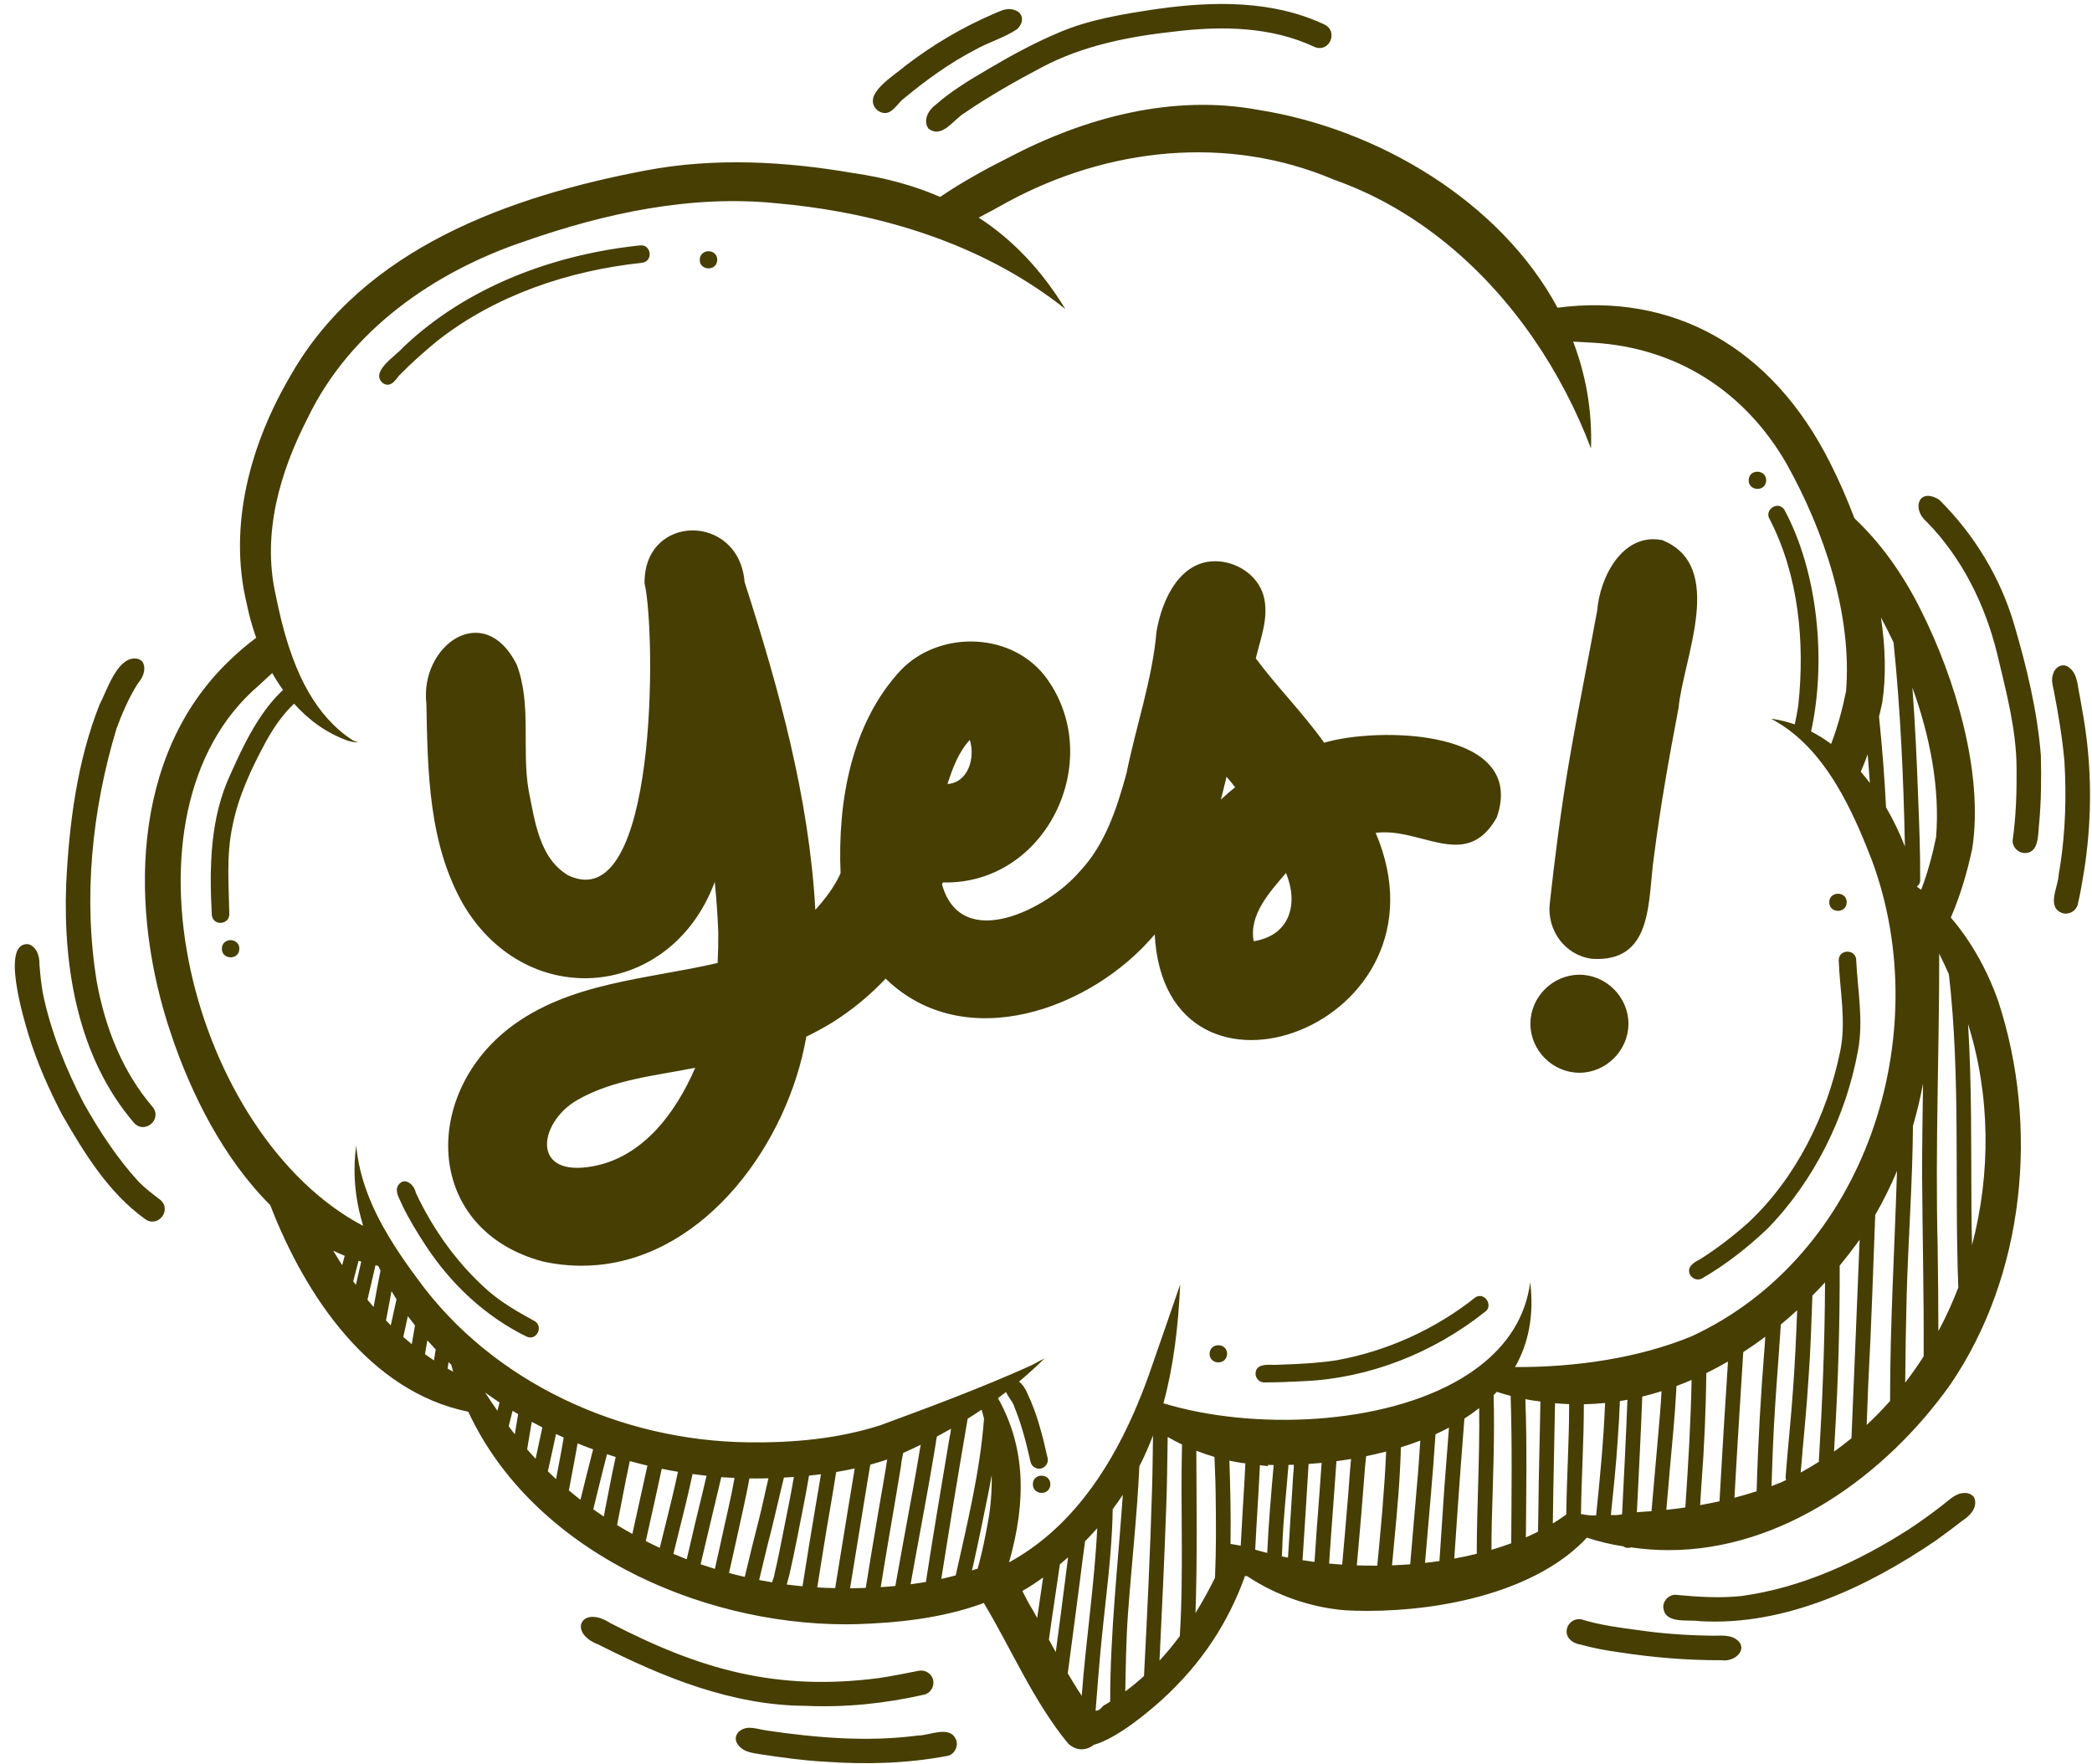 <?xml version="1.0" encoding="UTF-8" standalone="no"?><svg xmlns="http://www.w3.org/2000/svg" xmlns:xlink="http://www.w3.org/1999/xlink" clip-rule="evenodd" fill="#463e03" fill-rule="evenodd" height="719.9" preserveAspectRatio="xMidYMid meet" stroke-linejoin="round" stroke-miterlimit="2" version="1" viewBox="-5.6 -0.8 853.6 719.9" width="853.6" zoomAndPan="magnify"><g id="change1_1"><path d="M3359.7,3828C3350.93,3827.51 3342.19,3826.28 3333.52,3824.96C3330.49,3824.46 3327.17,3824.11 3325.02,3821.69C3321.81,3818.31 3324.54,3814.51 3328.65,3814.19C3331.2,3814.07 3333.63,3814.9 3336.12,3815.27C3356.48,3818.29 3377.35,3820.02 3397.84,3817.35C3402.97,3817.35 3411.59,3812.7 3413.72,3819.71C3414.27,3822.26 3412.58,3825.23 3409.88,3825.66C3393.32,3828.81 3376.49,3829.19 3359.7,3828ZM3407,3189.55C3416.15,3183.35 3425.87,3178.04 3435.1,3173.4C3466.22,3157.1 3501.9,3147.52 3536.98,3154.06C3585.58,3161.74 3635.5,3191.33 3658.92,3234.75C3705.24,3228.68 3746.26,3249.97 3770.45,3298.67C3773.85,3305.42 3777.12,3312.85 3780.06,3320.66C3790.51,3330.51 3799.66,3343.01 3807.19,3358.17C3821.07,3385.77 3832.88,3424.5 3828.14,3455.44C3826.12,3464.96 3823.31,3474.54 3819.39,3483.59C3828.13,3493.71 3834.7,3506.07 3838.81,3517.91C3855.48,3568.94 3849.7,3629.42 3819.17,3674.16C3792.9,3711.13 3750.62,3741.69 3704.31,3741.69C3699.3,3741.69 3694.23,3741.34 3689.12,3740.59L3688.91,3740.56C3687.9,3740.96 3686.68,3740.83 3685.82,3740.16C3680.76,3739.4 3675.77,3738.19 3670.9,3736.6C3650.64,3758.42 3612.41,3766.48 3581.37,3766.48C3578.26,3766.48 3575.23,3766.4 3572.29,3766.24C3558.12,3765.07 3544.14,3760.2 3532.26,3752.3C3531.97,3752.31 3531.69,3752.28 3531.42,3752.22C3524.68,3770.93 3513.93,3787.93 3496.98,3803.22C3491.89,3807.72 3479.44,3818.4 3469.7,3821.14C3468.3,3822.26 3466.56,3822.95 3464.73,3822.95C3462.89,3822.95 3460.96,3822.24 3459.21,3820.58C3445.03,3803.33 3436.26,3782.32 3424.8,3763.23L3424.05,3763.55C3407.63,3769.45 3390.01,3771.38 3372.66,3771.91C3371.29,3771.95 3369.91,3771.96 3368.55,3771.96C3307.97,3771.96 3240.51,3741.32 3214.47,3685.21C3174.23,3677.08 3147.99,3638 3133.66,3600.91C3114.56,3581.89 3101.29,3555.38 3093.2,3531.12C3076.19,3481.05 3076.37,3417.61 3116.95,3378.8C3120.39,3375.45 3124.06,3372.32 3127.93,3369.43C3126.31,3364.9 3125.05,3360.29 3124.11,3355.72C3116.31,3323.44 3125.68,3289.94 3142.26,3261.93C3171.85,3210.33 3231.77,3189.15 3287.25,3178.68C3315,3173.47 3343.69,3175.01 3371.39,3179.79C3384.37,3181.66 3396.21,3184.85 3407,3189.55ZM3481.54,3719.11C3479.6,3747.25 3476.38,3775.3 3476.38,3803.54C3475.42,3804.14 3474.45,3804.72 3473.47,3805.28C3473.1,3805.79 3472.68,3806.25 3472.16,3806.64C3472.14,3806.66 3472.12,3806.68 3472.1,3806.69C3472.09,3806.7 3472.09,3806.7 3472.08,3806.71C3472.06,3806.71 3472.05,3806.72 3472.04,3806.73C3472.02,3806.74 3472,3806.75 3471.98,3806.77C3472,3806.75 3472.01,3806.74 3472.03,3806.73C3471.72,3806.92 3471.4,3807.05 3471.06,3807.15C3471.05,3807.16 3471.04,3807.16 3471.03,3807.16C3471.02,3807.16 3471.01,3807.16 3471.01,3807.17L3471.01,3807.16C3470.82,3807.2 3470.62,3807.22 3470.43,3807.23C3471.15,3797.76 3471.91,3788.28 3472.83,3778.82C3474.58,3760.9 3477.18,3743.01 3477.41,3724.99C3478.86,3723.05 3480.24,3721.09 3481.54,3719.11ZM3352.03,3805.22C3322.2,3805.08 3293.96,3793.6 3267.75,3780.29C3254.9,3775.5 3260.55,3763.87 3272.29,3771.38C3309.32,3790.54 3340.21,3799.29 3382.11,3793.89C3387.51,3793.07 3392.87,3791.98 3398.23,3790.92C3400.89,3790.38 3403.59,3792.05 3404.17,3794.74C3404.73,3797.38 3403.01,3800.16 3400.34,3800.69C3384.49,3804.28 3368.29,3805.95 3352.03,3805.22ZM3467.3,3805.09L3467.35,3805.16C3467.33,3805.14 3467.32,3805.12 3467.3,3805.09ZM3471.1,3732.76C3470,3755.55 3466.48,3778.32 3464.78,3801.13C3464.72,3801.05 3464.66,3800.96 3464.61,3800.87C3464.61,3800.86 3464.6,3800.86 3464.6,3800.85C3464.61,3800.86 3464.61,3800.86 3464.61,3800.87C3464.62,3800.88 3464.62,3800.88 3464.62,3800.89C3464.39,3800.53 3464.19,3800.15 3463.94,3799.8C3463.83,3799.66 3463.73,3799.52 3463.62,3799.38L3463.62,3799.37C3463.47,3799.18 3463.33,3798.97 3463.19,3798.77L3463.18,3798.75C3463.14,3798.68 3463.1,3798.61 3463.05,3798.54C3462.94,3798.35 3462.83,3798.15 3462.72,3797.96L3462.68,3797.9C3462.53,3797.64 3462.39,3797.38 3462.24,3797.12C3462.14,3796.96 3462.04,3796.82 3461.94,3796.66L3461.93,3796.7C3460.96,3795.13 3460.01,3793.55 3459.08,3791.96C3460.71,3779.48 3462.4,3767.01 3464,3754.53C3464.7,3749.05 3465.34,3743.54 3466.15,3738.06C3467.87,3736.32 3469.52,3734.55 3471.1,3732.76ZM3493.86,3694.92C3493.73,3702.37 3493.71,3709.81 3493.46,3717.26C3492.72,3742.54 3491.5,3767.79 3490.19,3793.04C3487.76,3795.26 3485.21,3797.37 3482.55,3799.34C3482.78,3788.68 3482.88,3778.03 3483.67,3767.39C3485.1,3747.61 3487.37,3727.46 3488.3,3707.48C3490.39,3703.39 3492.23,3699.2 3493.86,3694.92ZM3499.85,3695.5C3501.76,3696.61 3503.71,3697.64 3505.7,3698.6C3505.03,3724.57 3506.42,3750.76 3504.79,3776.77C3502.21,3780.25 3499.45,3783.6 3496.51,3786.77C3497.54,3766.12 3498.49,3745.48 3499.23,3724.83C3499.64,3715.06 3499.67,3705.28 3499.85,3695.5ZM3725.74,3786.61C3711.7,3786.66 3697.69,3785.48 3683.81,3783.33C3678.56,3782.62 3673.38,3781.63 3668.27,3780.22C3664.96,3779.77 3661.8,3777.18 3662.81,3773.55C3663.52,3770.95 3666.32,3769.28 3668.94,3770.02C3676.31,3772.28 3683.94,3773.29 3691.56,3774.29C3701.11,3775.7 3710.75,3776.41 3720.4,3776.56C3723.67,3776.77 3727.1,3776.14 3730.25,3777.22C3737.93,3780.63 3732.17,3787.6 3725.74,3786.61ZM3459.2,3744.63C3458.79,3747.76 3458.4,3750.88 3458.01,3754.01C3456.8,3763.78 3455.48,3773.55 3454.18,3783.31C3453.24,3781.6 3452.31,3779.89 3451.38,3778.18C3452.29,3771.79 3453.2,3765.39 3454.17,3759.01C3454.74,3755.16 3455.33,3751.32 3455.87,3747.48C3457.12,3746.43 3458.25,3745.46 3459.2,3744.63ZM3717.19,3770.69C3712.08,3769.87 3702.16,3772.11 3702.07,3764.55C3702.27,3761.9 3704.72,3759.64 3707.43,3759.94C3716.29,3760.8 3725.24,3761.35 3734.11,3760.4C3758.6,3757.01 3781.51,3746.47 3802.16,3733.27C3806.93,3730.13 3811.58,3726.79 3816.07,3723.28C3818.76,3721.27 3821.25,3718.46 3824.83,3718.38C3826.66,3718.23 3828.87,3719.18 3829.23,3721.14C3829.97,3724.86 3827.08,3727.7 3824.24,3729.58C3820.61,3732.4 3816.97,3735.16 3813.22,3737.82C3785.18,3756.87 3751.81,3772.64 3717.19,3770.69ZM3449.03,3752.84C3448.22,3758.35 3447.41,3763.87 3446.6,3769.39C3446.01,3768.3 3445.41,3767.22 3444.81,3766.14C3443.23,3763.71 3441.94,3760.99 3440.54,3758.35C3443.43,3756.75 3446.32,3754.81 3449.03,3752.84ZM3511.54,3701.14C3513.97,3702.09 3516.44,3702.93 3518.94,3703.66C3519.06,3708.44 3519.39,3713.24 3519.41,3718.03C3519.59,3729.66 3519.67,3741.33 3519.16,3752.95C3516.74,3757.87 3514.09,3762.69 3511.2,3767.34C3511.97,3745.29 3511.6,3723.2 3511.54,3701.14ZM3385.4,3704.71C3384.29,3712 3382.87,3719.5 3381.69,3726.68C3379.99,3736.81 3378.26,3746.95 3376.65,3757.1C3374.52,3757.18 3372.38,3757.22 3370.25,3757.23C3371.08,3752.21 3371.89,3747.19 3372.71,3742.16C3374.28,3732.47 3375.85,3722.76 3377.45,3713.06C3377.81,3710.98 3378.14,3708.89 3378.51,3706.81C3380.83,3706.18 3383.12,3705.48 3385.4,3704.71ZM3372.15,3708.37C3371.07,3714.82 3370.01,3721.27 3368.96,3727.72C3367.37,3737.55 3365.78,3747.37 3364.17,3757.19C3361.74,3757.15 3359.3,3757.05 3356.86,3756.9C3357.68,3751.72 3358.51,3746.53 3359.35,3741.34C3361,3730.82 3362.96,3720.35 3364.59,3709.82C3367.12,3709.4 3369.64,3708.92 3372.15,3708.37ZM3399.12,3698.68C3399.07,3698.92 3399.01,3699.15 3398.95,3699.36C3397.91,3705.59 3396.84,3711.82 3395.7,3718.04C3393.38,3730.81 3390.98,3743.56 3388.72,3756.33C3386.74,3756.52 3384.75,3756.68 3382.76,3756.81C3383.82,3750.12 3384.95,3743.44 3386.07,3736.76C3387.73,3726.93 3389.46,3717.12 3391.05,3707.27C3391.06,3706 3391.57,3704.03 3391.93,3702.04C3394.34,3700.97 3396.74,3699.85 3399.12,3698.68ZM3358.38,3710.73C3357.67,3715.2 3356.87,3719.66 3356.12,3724.12C3354.28,3734.88 3352.55,3745.66 3350.86,3756.44C3348.71,3756.24 3346.56,3756 3344.41,3755.72C3344.81,3754.35 3345.18,3752.99 3345.52,3751.61C3347.71,3742.1 3349.48,3732.49 3351.39,3722.92C3352.13,3719.05 3352.86,3715.18 3353.5,3711.29C3355.13,3711.12 3356.76,3710.94 3358.38,3710.73ZM3411.44,3692.15C3411.3,3693.45 3411.15,3694.65 3410.88,3695.49C3409.24,3705.29 3407.63,3715.1 3405.97,3724.9C3404.3,3734.81 3402.75,3744.74 3401.2,3754.67C3399.12,3755.03 3397.04,3755.34 3394.95,3755.62C3396.36,3747.78 3397.76,3739.94 3399.23,3732.11C3401.34,3720.76 3403.38,3709.4 3405.24,3698.01C3405.28,3697.21 3405.5,3696.28 3405.71,3695.32C3407.63,3694.29 3409.55,3693.24 3411.44,3692.15ZM3347.33,3711.83C3346.03,3719.29 3344.55,3726.72 3343.03,3734.15C3341.87,3739.85 3340.84,3745.59 3339.45,3751.24C3339.4,3752.19 3338.91,3753.47 3338.4,3754.82C3336.65,3754.53 3334.9,3754.22 3333.16,3753.88C3334.26,3749.33 3335.31,3744.77 3336.44,3740.22C3338.91,3730.86 3340.95,3721.48 3343.26,3712.09C3344.62,3712.01 3345.97,3711.93 3347.33,3711.83ZM3423.93,3684.38C3424.28,3685.58 3424.61,3686.78 3424.91,3687.99C3423.36,3709.21 3418.17,3730.28 3413.57,3751.07C3413.52,3751.35 3413.44,3751.67 3413.34,3752.01C3411.39,3752.53 3409.43,3753 3407.47,3753.43C3408.87,3744.53 3410.3,3735.63 3411.75,3726.73C3413.9,3713.95 3415.95,3701.14 3418.18,3688.37C3418.22,3688.26 3418.26,3688.15 3418.29,3688.04C3420.19,3686.85 3422.07,3685.63 3423.93,3684.38ZM3336.96,3712.37C3335.62,3717.91 3334.51,3723.52 3333.1,3729.04C3331.12,3736.63 3329.16,3744.8 3327.28,3752.62C3325.13,3752.12 3322.99,3751.59 3320.86,3751.01C3322.78,3742.55 3324.63,3734.06 3326.5,3725.58C3327.44,3721.21 3328.4,3716.84 3329.18,3712.43C3330.06,3712.45 3330.93,3712.45 3331.81,3712.45C3333.17,3712.45 3334.55,3712.44 3335.91,3712.41C3336.26,3712.39 3336.61,3712.38 3336.96,3712.37ZM3428.04,3711.11C3428.17,3717.78 3427.62,3724.48 3426.35,3731.13C3425.44,3736.02 3424.3,3741.99 3422.7,3747.82C3422.51,3748.4 3422.34,3749 3422.17,3749.61L3422.02,3749.26C3421.35,3749.51 3420.67,3749.76 3419.99,3750.01C3420.2,3749.14 3420.4,3748.26 3420.59,3747.37C3422.6,3738.6 3424.34,3729.76 3426.16,3720.94C3426.84,3717.67 3427.47,3714.4 3428.04,3711.11ZM3317.69,3711.91C3319.5,3712.05 3321.3,3712.16 3323.1,3712.24C3321.52,3721.33 3319.23,3730.31 3317.33,3739.34C3316.59,3742.67 3315.85,3746.01 3315.09,3749.35C3313.14,3748.75 3311.2,3748.12 3309.27,3747.46C3312.01,3735.68 3314.86,3724 3317.64,3712.2C3317.66,3712.1 3317.67,3712.01 3317.69,3711.91ZM3588.99,3701.46C3588.32,3716.96 3586.86,3732.52 3585.37,3748.03C3582.58,3748.05 3579.79,3748.01 3577.02,3747.91C3577.24,3745.4 3577.47,3742.89 3577.69,3740.37C3578.58,3730.49 3579.41,3720.63 3580.14,3710.74C3580.34,3708.28 3580.53,3705.81 3580.83,3703.36C3583.57,3702.8 3586.3,3702.16 3588.99,3701.46ZM3602.92,3697C3602.51,3703.16 3602.13,3709.23 3601.52,3715.69C3600.61,3726.28 3599.74,3736.88 3598.8,3747.47C3596.33,3747.66 3593.86,3747.8 3591.39,3747.89C3591.72,3744.34 3592.05,3740.79 3592.38,3737.23C3593.59,3724.76 3594.69,3712.27 3595,3699.74C3597.69,3698.91 3600.34,3698 3602.92,3697ZM3574.68,3704.5C3574.1,3709.91 3573.85,3715.34 3573.36,3720.75C3572.62,3729.7 3571.88,3738.66 3571.05,3747.6C3569.26,3747.48 3567.49,3747.34 3565.72,3747.17C3565.77,3746.41 3565.82,3745.64 3565.87,3744.86C3566.63,3733.24 3567.59,3721.64 3568.39,3709.94C3568.5,3708.62 3568.59,3707 3568.71,3705.39C3570.7,3705.13 3572.69,3704.84 3574.68,3704.5ZM3614.63,3691.7L3614.56,3692.62C3613.81,3702.87 3612.94,3712.8 3612.27,3723.09C3612.28,3723.03 3612.28,3722.97 3612.29,3722.91C3611.74,3730.7 3611.3,3738.35 3610.74,3746.14C3608.79,3746.43 3606.83,3746.68 3604.85,3746.89L3605.09,3744.12C3606.51,3727.5 3608.04,3711.06 3609.13,3694.41C3611.01,3693.55 3612.84,3692.65 3614.63,3691.7ZM3649.02,3247.22L3649.42,3247.81L3649.42,3247.81C3658.92,3261.66 3666.7,3276.7 3672.57,3292.19C3673.11,3276.68 3670.45,3262.08 3665.29,3248.59C3668.12,3248.75 3670.96,3248.91 3673.78,3249.05C3707.67,3251.16 3735.27,3268.89 3752.24,3298.18C3767.53,3325.47 3779.2,3359.71 3776.64,3391.27C3775.15,3398.57 3773.22,3405.81 3770.55,3412.74C3767.95,3410.82 3765.22,3409.11 3762.38,3407.65C3768.61,3379.19 3765.31,3342.77 3751.44,3317.13C3748.78,3313.29 3742.99,3317.34 3745.56,3321.19C3757.36,3344.16 3759.89,3371.47 3757.17,3396.88C3756.78,3399.58 3756.29,3402.19 3755.72,3404.77C3752.62,3403.69 3749.39,3402.89 3746.05,3402.45C3749.21,3404.11 3752.15,3406.07 3754.89,3408.26L3754.89,3408.26C3756.99,3409.94 3758.96,3411.75 3760.82,3413.68L3760.83,3413.67C3763.02,3415.93 3765.07,3418.35 3766.99,3420.89L3766.99,3420.89C3769.79,3424.59 3772.32,3428.55 3774.63,3432.64L3774.64,3432.66L3774.85,3433.02L3775.05,3433.38L3775.05,3433.39C3779.92,3442.14 3783.82,3451.5 3787.26,3460.39C3813.59,3531.72 3784.52,3621.74 3713.5,3654.5C3692.1,3663.29 3666.39,3667.12 3641.59,3666.99C3646.97,3657.51 3649.44,3646.08 3647.77,3632.41C3645.9,3646.73 3638.25,3658.07 3627.03,3666.68L3626.99,3666.71L3626.84,3666.83C3624.85,3668.34 3622.76,3669.77 3620.57,3671.11L3620.53,3671.14L3620.12,3671.39C3587.76,3690.97 3534.43,3692.82 3498.12,3681.78C3502.24,3666.66 3504.17,3650.51 3504.95,3633.3C3500.75,3645.64 3496.3,3658.26 3491.99,3670.7C3491.04,3673.33 3490.05,3675.97 3489,3678.59L3488.99,3678.59C3488.08,3680.9 3487.11,3683.21 3486.1,3685.51L3486.11,3685.51C3475.23,3710.32 3459.33,3733.47 3435.12,3746.68C3442.39,3721.12 3441.67,3699.44 3430.6,3679.67C3431.72,3678.85 3432.82,3678.02 3433.91,3677.18C3434.71,3679.26 3436.82,3681.25 3437.36,3683.43C3440.29,3690.58 3442.18,3698.09 3443.87,3705.6C3444.22,3707.29 3445.74,3708.47 3447.39,3708.47C3447.62,3708.47 3447.85,3708.45 3448.08,3708.4C3449.97,3708.01 3451.28,3706.1 3450.88,3704.19C3448.86,3695.22 3446.62,3686.12 3442.62,3677.8C3441.98,3676.16 3440.72,3674.07 3439.18,3672.94C3442.78,3669.93 3446.24,3666.8 3449.56,3663.52C3447.68,3664.36 3445.61,3665.67 3443.58,3666.59C3423.78,3675.48 3403.12,3683.2 3382.69,3690.71C3365.36,3696.29 3346.9,3697.95 3328.76,3697.7C3276.98,3697.14 3224.51,3673.51 3193.74,3630.99C3192.6,3629.46 3191.46,3627.91 3190.34,3626.34L3190.34,3626.34C3187.54,3622.41 3184.81,3618.34 3182.29,3614.16L3182.28,3614.16C3175.29,3602.57 3169.91,3590.03 3168.77,3576.58C3167.47,3585.29 3167.98,3594.57 3169.95,3603.27C3170.44,3605.34 3170.99,3607.38 3171.58,3609.39C3101.68,3572.61 3067.79,3441 3129.05,3388.84C3130.83,3387.15 3132.65,3385.49 3134.49,3383.85C3135.84,3386.22 3137.31,3388.52 3138.89,3390.71C3129.16,3399.76 3122.8,3413.08 3117.5,3424.97C3109.05,3442.98 3108.8,3463 3109.82,3482.48C3110.01,3484.7 3111.65,3485.75 3113.32,3485.75C3115.18,3485.75 3117.07,3484.45 3116.96,3482C3116.75,3470.2 3115.72,3458.27 3118.2,3446.53C3120.59,3434.11 3126.06,3422.55 3132.07,3411.5C3135.07,3406.07 3138.8,3400.66 3143.39,3396.32C3149.39,3403.03 3156.73,3408.38 3165.47,3411.47C3166.33,3411.68 3167.49,3412.02 3168.47,3412.02C3168.86,3412.02 3169.23,3411.97 3169.53,3411.82C3168.76,3411.92 3167.97,3411.53 3167.22,3411.19C3159.6,3406.21 3153.82,3399.41 3149.35,3391.68L3149.36,3391.67C3148.15,3389.61 3147.04,3387.48 3146.03,3385.29L3146.03,3385.29C3144.77,3382.58 3143.63,3379.8 3142.6,3376.97L3142.61,3376.96C3140.88,3372.24 3139.47,3367.41 3138.27,3362.59L3138.26,3362.59C3137.33,3358.87 3136.53,3355.16 3135.8,3351.54C3130.33,3326.78 3137.61,3301.8 3148.94,3279.77C3166.14,3244.01 3200.5,3220.1 3237.39,3207.69C3270.19,3196.19 3305.55,3188.54 3340.61,3192.17C3357.74,3193.71 3374.9,3196.76 3391.46,3201.62L3391.46,3201.63C3396.52,3203.11 3401.53,3204.77 3406.46,3206.6L3406.47,3206.6C3425.01,3213.49 3442.53,3222.9 3458.09,3235.29C3448.26,3219.2 3436.54,3206.96 3422.73,3197.99C3426.76,3195.89 3430.7,3193.8 3434.47,3191.64C3475.44,3169.44 3524.34,3164.04 3567.77,3182.54C3601.23,3194.34 3628.93,3218.15 3649.02,3247.22ZM3562.67,3706.09C3562.33,3710.82 3562.01,3715.18 3561.65,3720.22C3560.95,3728.84 3560.34,3737.65 3559.76,3746.5C3558.12,3746.29 3556.49,3746.06 3554.87,3745.8C3554.99,3744.07 3555.1,3742.33 3555.21,3740.59C3555.97,3729.36 3556.63,3718.03 3557.34,3706.53C3559.11,3706.41 3560.88,3706.26 3562.67,3706.09ZM3305.99,3710.65C3307.89,3710.91 3309.79,3711.15 3311.69,3711.35C3309.68,3720.12 3307.52,3728.37 3305.48,3737.39C3304.85,3740.06 3304.23,3742.73 3303.61,3745.41C3301.79,3744.71 3299.97,3743.98 3298.17,3743.22C3298.7,3741.13 3299.16,3739.14 3299.72,3736.95C3301.9,3728.19 3304.1,3719.51 3305.99,3710.65ZM3626.95,3683.72C3627.23,3703.55 3625.99,3723.37 3625.95,3743.19C3622.95,3743.93 3619.88,3744.58 3616.78,3745.15C3617.97,3727.74 3619.14,3710.46 3620.55,3692.88C3620.66,3691.42 3620.77,3689.97 3620.89,3688.52C3620.9,3688.35 3620.91,3688.18 3620.93,3688.01C3623.03,3686.67 3625.04,3685.24 3626.95,3683.72ZM3551.31,3706.85C3551.3,3707.99 3551.3,3709.12 3551.11,3710.16C3550.58,3719 3550.01,3727.84 3549.46,3736.68C3549.29,3739.32 3549.11,3742.01 3548.93,3744.75C3548.09,3744.59 3547.26,3744.42 3546.43,3744.24C3546.49,3743.03 3546.56,3741.83 3546.62,3740.62C3546.91,3729.4 3548.31,3718.18 3549.13,3706.92C3549.85,3706.9 3550.58,3706.88 3551.31,3706.85ZM3540.75,3706.93C3541.53,3706.95 3542.31,3706.96 3543.1,3706.97C3542.03,3718.92 3541.02,3730.87 3540.46,3742.84C3538.8,3742.42 3537.16,3741.97 3535.56,3741.49C3536.14,3730 3536.95,3718.52 3537.48,3707.03C3538.15,3707.11 3538.82,3707.2 3539.49,3707.28C3539.51,3707.28 3539.54,3707.28 3539.55,3707.29L3539.68,3707.3C3539.71,3707.31 3539.74,3707.31 3539.78,3707.32C3539.79,3707.32 3539.81,3707.32 3539.82,3707.32L3540.38,3707.39C3540.49,3707.39 3540.6,3707.4 3540.71,3707.4L3540.75,3706.93ZM3634.14,3677.1C3636.01,3677.71 3637.89,3678.26 3639.79,3678.75C3640.44,3698.79 3640.15,3718.85 3640.02,3738.9C3637.4,3739.87 3634.71,3740.76 3631.96,3741.57C3631.97,3737.76 3632.01,3733.96 3632.1,3730.16C3632.57,3712.94 3633.32,3695.69 3632.84,3678.46C3633.28,3678.01 3633.72,3677.56 3634.14,3677.1ZM3293.41,3708.49C3295.62,3708.95 3297.82,3709.36 3300.03,3709.73C3298.41,3717.32 3296.57,3724.85 3294.68,3732.39C3294,3735.14 3293.31,3737.88 3292.6,3740.76C3290.69,3739.88 3288.78,3738.95 3286.9,3738C3288.11,3732.48 3289.35,3726.97 3290.59,3721.46C3291.56,3717.14 3292.46,3712.81 3293.41,3708.49ZM3525.03,3705.19C3527.19,3705.65 3529.36,3706.03 3531.54,3706.31C3531.47,3708 3531.38,3709.68 3531.3,3711.37C3530.74,3720.88 3530.14,3730.38 3529.65,3739.89C3528.84,3739.74 3528.03,3739.59 3527.22,3739.45C3526.64,3739.34 3526.07,3739.25 3525.48,3739.14L3525.49,3738.43C3525.68,3727.35 3525.39,3716.25 3525.03,3705.19ZM3645.8,3680.1C3647.83,3680.49 3649.87,3680.8 3651.92,3681.03C3651.87,3683.93 3651.83,3686.83 3651.77,3689.72C3651.41,3704.54 3651.13,3719.34 3650.97,3734.15C3649.36,3734.97 3647.7,3735.75 3646.01,3736.49C3646.14,3717.69 3646.51,3698.9 3645.8,3680.1ZM3280.38,3705.36C3282.76,3706.02 3285.16,3706.64 3287.57,3707.2C3285.5,3716.49 3283.48,3725.79 3281.42,3735.09C3279.31,3733.92 3277.24,3732.71 3275.19,3731.46C3276,3727.32 3276.8,3723.17 3277.61,3719.03C3278.49,3714.47 3279.37,3709.9 3280.38,3705.36ZM3657.9,3681.75C3659.82,3681.93 3661.74,3682.05 3663.66,3682.12C3663.68,3697.14 3662.65,3712.13 3662.49,3727.14C3660.74,3728.43 3658.91,3729.65 3657,3730.8C3657.2,3714.45 3657.61,3698.1 3657.9,3681.75ZM3271.07,3702.55C3272.25,3702.93 3273.43,3703.31 3274.61,3703.68C3273.54,3708.47 3272.61,3713.3 3271.67,3718.11C3271.03,3721.4 3270.39,3724.7 3269.75,3727.98C3268.31,3727.02 3266.88,3726.04 3265.47,3725.03C3266.56,3720.56 3267.65,3716.1 3268.78,3711.6C3269.51,3708.83 3270.27,3705.64 3271.07,3702.55ZM3678.33,3681.65C3677.7,3696.95 3676.26,3712.25 3674.66,3727.5C3674.41,3727.52 3674.15,3727.54 3673.89,3727.55C3673.75,3727.56 3673.61,3727.56 3673.47,3727.56C3672.93,3727.56 3672.41,3727.52 3671.88,3727.47L3671.87,3727.47L3671.77,3727.45C3671.48,3727.42 3671.2,3727.39 3670.91,3727.35C3670.1,3727.24 3669.29,3727.12 3668.49,3726.98C3668.66,3712.04 3669.68,3697.12 3669.66,3682.17C3672.57,3682.12 3675.46,3681.94 3678.33,3681.65ZM3687.44,3680.34C3686.85,3695.92 3686.03,3711.49 3685.26,3727.07C3684.39,3727.23 3683.52,3727.38 3682.64,3727.41C3681.99,3727.42 3681.34,3727.39 3680.69,3727.35C3681.76,3717 3682.85,3706.65 3683.51,3696.27C3683.87,3691.13 3684.18,3686.01 3684.36,3680.87C3685.39,3680.7 3686.42,3680.53 3687.44,3680.34ZM3701.35,3676.85C3701.03,3683.16 3700.45,3689.46 3699.9,3695.76C3699,3705.78 3698.12,3715.79 3697.26,3725.81C3695.58,3725.94 3693.89,3726.05 3692.21,3726.14C3691.91,3726.18 3691.6,3726.21 3691.3,3726.24C3692.08,3710.51 3692.9,3694.78 3693.49,3679.04C3696.13,3678.4 3698.75,3677.67 3701.35,3676.85ZM3713.62,3672.25C3713.3,3689.64 3712.24,3706.82 3711.06,3724.29C3708.5,3724.66 3705.91,3724.98 3703.32,3725.25C3703.84,3719.2 3704.36,3713.14 3704.89,3707.08C3705.83,3696.98 3706.8,3686.9 3707.35,3676.76C3707.38,3676.09 3707.42,3675.42 3707.45,3674.74C3709.52,3673.97 3711.58,3673.13 3713.62,3672.25ZM3728.45,3664.74C3728.42,3665.33 3728.39,3665.92 3728.36,3666.51C3727.16,3684.76 3726.03,3703.35 3725.01,3721.76C3722.4,3722.34 3719.76,3722.86 3717.1,3723.33C3717.29,3720.35 3717.49,3717.37 3717.68,3714.32C3718.82,3699.48 3719.44,3684.43 3719.64,3669.46C3722.63,3667.99 3725.56,3666.42 3728.45,3664.74ZM3259.07,3698.14C3261.17,3698.99 3263.28,3699.8 3265.41,3700.58C3263.62,3707.51 3261.92,3714.26 3260.24,3721.14C3258.65,3719.9 3257.07,3718.62 3255.52,3717.32C3256.07,3714.45 3256.61,3711.57 3257.14,3708.69C3257.77,3705.17 3258.49,3701.67 3259.07,3698.14ZM3743.69,3654.62C3743.6,3656.01 3743.51,3657.42 3743.41,3658.88L3743.42,3658.63C3741.84,3678.24 3740.72,3697.92 3740.16,3717.68C3737.2,3718.64 3734.18,3719.51 3731.11,3720.31C3731.24,3718.12 3731.36,3715.94 3731.48,3713.76C3732.46,3695.96 3733.62,3678.65 3734.7,3660.9C3737.76,3658.91 3740.76,3656.82 3743.69,3654.62ZM3444.84,3714.59C3445.18,3709.93 3452.23,3710.38 3451.97,3715.05C3451.8,3717.27 3450.13,3718.34 3448.43,3718.34C3446.57,3718.34 3444.7,3717.04 3444.84,3714.59ZM3756.7,3643.82C3756.29,3654.69 3755.8,3665.48 3754.99,3676.43C3754.2,3687.98 3752.89,3699.8 3751.99,3711.65C3751.95,3712.15 3752.02,3712.64 3752.18,3713.09C3751.53,3713.4 3750.89,3713.7 3750.24,3714C3748.93,3714.54 3747.59,3715.06 3746.25,3715.57C3746.41,3710.59 3746.56,3705.61 3746.77,3700.62C3747.26,3687.79 3748.22,3675.18 3749.16,3662.33C3749.46,3658.18 3749.75,3653.96 3750.02,3649.64C3752.3,3647.76 3754.52,3645.82 3756.7,3643.82ZM3250.28,3694.32C3251.31,3694.8 3252.34,3695.27 3253.38,3695.73C3252.72,3700.05 3251.86,3704.36 3251.05,3708.65C3250.79,3710.01 3250.54,3711.36 3250.28,3712.71C3249.15,3711.67 3248.03,3710.62 3246.94,3709.54C3247.44,3707.28 3247.94,3705.02 3248.44,3702.76C3249.08,3699.95 3249.69,3697.14 3250.28,3694.32ZM3768.07,3632.45C3767.98,3656.88 3766.99,3681.28 3765.53,3705.68C3763.12,3707.21 3760.65,3708.66 3758.13,3710.04C3759.19,3697.06 3760.56,3684.34 3761.35,3671.27C3762.16,3660.48 3762.51,3649 3762.91,3637.85C3764.67,3636.08 3766.39,3634.28 3768.07,3632.45ZM3539.82,3707.32L3539.75,3707.32C3539.76,3707.32 3539.77,3707.32 3539.78,3707.32L3539.82,3707.32L3539.82,3707.32L3539.82,3707.32L3539.82,3707.32ZM3240.37,3689.34C3241.8,3690.12 3243.25,3690.88 3244.7,3691.61C3243.81,3695.89 3242.88,3700.16 3241.94,3704.42C3240.76,3703.16 3239.62,3701.88 3238.49,3700.59C3238.74,3699.09 3238.99,3697.6 3239.24,3696.1C3239.62,3693.85 3239.99,3691.6 3240.37,3689.34ZM3782.19,3615C3781.12,3642.01 3779.97,3669.03 3778.85,3696.04C3776.55,3697.93 3774.18,3699.75 3771.74,3701.49C3771.82,3700.05 3771.9,3698.6 3771.98,3697.15C3773.43,3673.32 3774.11,3649.45 3774.05,3625.57C3776.91,3622.12 3779.62,3618.59 3782.19,3615ZM3232.55,3684.84C3233.3,3685.3 3234.05,3685.75 3234.81,3686.2C3234.34,3688.94 3233.94,3691.7 3233.45,3694.44C3232.6,3693.35 3231.77,3692.26 3230.96,3691.14C3231.48,3689.04 3232,3686.94 3232.55,3684.84ZM3797.43,3587C3796.49,3618.27 3794.58,3649.52 3794.61,3680.82C3791.59,3684.23 3788.41,3687.5 3785.06,3690.61C3785.28,3684.92 3785.49,3679.23 3785.72,3673.53C3786.96,3650.68 3787.67,3627.79 3788.55,3604.93C3791.88,3599.15 3794.84,3593.16 3797.43,3587ZM3221.34,3677.37C3223.28,3678.78 3225.24,3680.14 3227.24,3681.47L3226.95,3682.56C3226.85,3682.95 3226.75,3683.35 3226.64,3683.74L3226.37,3684.82C3224.65,3682.38 3222.97,3679.9 3221.34,3677.37ZM3808.06,3551.32C3807.85,3563.95 3807.67,3576.58 3807.68,3589.2C3807.83,3613.68 3808.45,3638.14 3808.31,3662.62C3805.95,3666.31 3803.44,3669.89 3800.78,3673.35C3800.89,3661.72 3801.05,3650.1 3801.36,3638.48C3801.97,3615.19 3803.79,3591.92 3803.94,3568.62C3805.6,3562.94 3806.97,3557.16 3808.06,3551.32ZM3539.16,3673.26C3537.21,3673.26 3535.64,3671.48 3535.7,3669.59C3535.9,3665.92 3539.66,3666 3542.72,3666.08C3543.66,3666.09 3544.55,3666.12 3545.23,3666.04C3553.05,3665.79 3560.88,3665.41 3568.63,3664.25C3589.37,3660.51 3609.09,3651.57 3625.54,3638.45C3629.54,3636.32 3632.85,3642.34 3629.17,3644.58C3608.24,3661.22 3581.98,3671.63 3555.19,3672.76C3549.96,3673.03 3544.71,3673.26 3539.45,3673.26L3539.16,3673.26ZM3206.42,3665C3206.79,3665.35 3207.15,3665.69 3207.51,3666.02C3207.77,3666.99 3208.04,3667.94 3208.32,3668.89C3207.56,3668.49 3206.8,3668.08 3206.05,3667.65C3206.17,3666.77 3206.29,3665.89 3206.42,3665ZM3516.95,3661.46C3517.17,3656.81 3524.2,3657.02 3524.09,3661.69C3523.98,3663.97 3522.26,3665.09 3520.52,3665.09C3518.71,3665.09 3516.89,3663.86 3516.95,3661.46ZM3197.77,3656.08C3198.88,3657.34 3200.02,3658.57 3201.18,3659.79C3200.92,3661.28 3200.69,3662.77 3200.47,3664.27C3199.24,3663.46 3198.02,3662.63 3196.81,3661.76C3197.05,3660.31 3197.3,3658.86 3197.54,3657.42L3197.77,3656.08ZM3189.82,3646.21C3190.76,3647.5 3191.73,3648.78 3192.72,3650.04C3192.34,3652.14 3191.97,3654.24 3191.64,3656.35L3191.42,3657.65C3190.25,3656.7 3189.09,3655.72 3187.95,3654.71C3188.57,3651.88 3189.2,3649.04 3189.82,3646.21ZM3238.18,3654.53C3221.33,3646.23 3207.34,3633.08 3197.09,3617.41C3193.67,3612.15 3190.36,3606.8 3187.61,3601.14C3186.71,3598.73 3184.75,3596.25 3185.49,3593.57C3187.7,3588.88 3192.3,3591.97 3193.09,3595.94C3200.18,3611.03 3210.14,3624.96 3222.7,3635.98C3228.24,3640.8 3235,3644.66 3241.29,3648.1C3244.88,3649.91 3243.08,3654.92 3239.81,3654.92C3239.29,3654.92 3238.75,3654.8 3238.18,3654.53ZM3814.66,3498.33C3816.05,3501.1 3817.36,3503.92 3818.61,3506.74C3823.47,3549.08 3820.82,3592 3822.45,3634.56C3820.1,3640.66 3817.38,3646.61 3814.32,3652.35C3814.3,3640.8 3814.19,3629.25 3814.02,3617.7C3813,3577.91 3814.7,3538.12 3814.66,3498.33ZM3183.15,3636.03C3183.81,3637.16 3184.49,3638.28 3185.19,3639.38C3184.41,3642.91 3183.63,3646.43 3182.85,3649.96C3182.2,3649.31 3181.55,3648.66 3180.9,3647.99C3181.39,3645.42 3181.87,3642.84 3182.36,3640.27C3182.62,3638.86 3182.88,3637.44 3183.15,3636.03ZM3176.61,3625.47L3177.04,3625.57C3177.22,3625.6 3177.39,3625.64 3177.57,3625.68L3177.73,3625.71C3178.03,3626.36 3178.34,3627.01 3178.66,3627.65C3177.84,3631.58 3177.14,3635.53 3176.4,3639.46L3175.83,3642.47C3174.99,3641.51 3174.16,3640.52 3173.34,3639.53C3174.44,3634.85 3175.54,3630.16 3176.61,3625.47ZM3169.71,3623.63L3169.82,3623.66C3169.98,3623.72 3170.15,3623.77 3170.32,3623.82L3170.8,3623.97C3170.08,3627.13 3169.35,3630.3 3168.61,3633.46L3168.19,3632.89C3168.05,3632.69 3167.9,3632.5 3167.76,3632.3L3167.53,3631.98C3168.25,3629.2 3168.97,3626.41 3169.71,3623.63ZM3713.01,3629.34C3711.44,3626.24 3714.48,3624.32 3716.9,3623.12C3723.95,3618.7 3730.54,3613.59 3736.76,3608.06C3756.26,3589.79 3768.87,3564.24 3774.23,3538.3C3776.83,3525.88 3774.05,3513.34 3773.65,3500.89C3773.83,3496.27 3780.85,3496.4 3780.79,3501.11C3781.39,3513.36 3783.81,3525.67 3781.51,3537.91C3776.59,3564.82 3763.71,3590.84 3744.63,3610.51C3736.49,3618.2 3727.58,3625.24 3717.84,3630.84C3717.34,3631.12 3716.8,3631.25 3716.24,3631.25C3714.94,3631.25 3713.64,3630.51 3713.01,3629.34ZM3244.93,3623.93C3197.02,3611.11 3195.11,3556.79 3231.07,3528.78C3255.39,3509.97 3287.36,3508.83 3316.22,3502.12C3316.43,3497.92 3316.51,3493.71 3316.47,3489.47C3316.21,3482.63 3315.73,3475.84 3315.04,3469.05C3297.21,3516.91 3238.69,3522.22 3212.61,3478.54C3198.26,3453.69 3197.92,3424.26 3197.38,3396.37C3194.61,3372.55 3220.79,3353.88 3234.17,3380.22C3240.43,3396.43 3236.18,3414.79 3239.11,3431.78C3241.61,3444.07 3243.44,3459.43 3255.26,3466.38C3291.89,3483.78 3291.08,3367.15 3286.39,3347.18C3286.11,3318.61 3324.95,3318.43 3327.22,3346.7C3341.19,3390.08 3353.56,3434.72 3356.08,3480.45C3360.14,3475.95 3363.87,3471.06 3366.38,3465.51C3365.14,3436.54 3370.62,3404.43 3391.01,3382.58C3407.15,3365.92 3437.21,3367.12 3450.76,3386.39C3474.47,3419.79 3450.2,3470.33 3408.09,3469.26C3408.01,3469.47 3407.94,3469.68 3407.86,3469.89C3407.83,3469.96 3407.8,3470.03 3407.78,3470.11C3415.74,3498.26 3451.12,3479.85 3463.86,3464.88C3474.32,3453.9 3479.11,3439.06 3483.05,3424.72C3486.93,3405.39 3493.61,3386.43 3495.3,3366.82C3497.54,3353.7 3505.11,3337.06 3520.81,3338.26C3529.39,3338.93 3537.71,3344.97 3539.33,3353.82C3540.9,3362.09 3537.64,3369.94 3535.81,3377.87C3544.63,3389.69 3555.15,3400.22 3563.71,3412.25C3585.61,3405.68 3646.79,3406.51 3634.11,3442.75C3625.78,3457.51 3614.95,3454.35 3603.13,3451.29C3597.18,3449.74 3590.98,3448.22 3584.72,3449.01C3618.27,3527.91 3498.76,3571.07 3494.56,3490.47C3468.78,3521.08 3417.01,3539.86 3384.77,3508.51C3378.35,3515.33 3371.01,3521.35 3363.18,3526.3C3359.66,3528.43 3356.08,3530.41 3352.4,3532.18C3344.91,3575.44 3311.7,3621.47 3266.88,3625.38C3264.85,3625.55 3262.79,3625.65 3260.72,3625.65C3255.58,3625.65 3250.32,3625.09 3244.93,3623.93ZM3159.38,3619.52C3160.91,3620.25 3162.47,3620.94 3164.05,3621.59L3163.79,3622.57C3163.67,3623.04 3163.54,3623.51 3163.42,3623.99L3163.04,3625.43C3161.78,3623.49 3160.56,3621.52 3159.38,3619.52ZM3826.43,3527.03C3827.99,3552.24 3827.64,3577.49 3827.81,3602.77C3827.85,3607.59 3827.94,3612.41 3828.05,3617.23C3835.78,3587.83 3835.53,3556.12 3826.43,3527.03ZM3082.57,3606.58C3067.65,3595.87 3057.75,3579.65 3048.73,3563.98L3048.95,3564.43C3043.44,3553.8 3038.51,3542.86 3035.03,3531.39C3033.18,3525.26 3023.45,3493.26 3035.02,3494.46C3038.43,3495.53 3039.57,3499.39 3039.49,3502.64C3039.8,3506.63 3040.19,3510.59 3040.9,3514.54C3044.09,3530.01 3050.33,3545.51 3057.57,3559.34C3063.94,3570.7 3071.18,3581.77 3080,3591.4C3082.65,3594.1 3085.69,3596.38 3088.69,3598.68C3093.78,3602.76 3087.88,3610.47 3082.57,3606.58ZM3259.04,3557.99C3243.79,3566.65 3239.78,3588.42 3263.01,3585.43C3284.86,3582.65 3298.9,3563.81 3307.08,3544.87C3290.86,3548.14 3273.66,3549.61 3259.04,3557.99ZM3077.88,3567.12C3055.27,3540.59 3049.18,3504.31 3050.38,3470.38C3051.59,3445.45 3054.8,3420.02 3064.02,3396.68C3067.05,3390.97 3070.9,3378.12 3078.23,3377.85C3079.66,3377.87 3081.27,3378.41 3081.87,3379.84C3083.07,3382.86 3081.49,3385.88 3079.57,3388.19C3075.98,3393.88 3073.31,3400.09 3070.97,3406.37C3060.9,3439.68 3057.22,3475.69 3062.95,3510.14C3066.41,3528.78 3073.39,3546.56 3085.81,3561.03C3089.68,3566.22 3082.06,3572.26 3077.88,3567.12ZM3647.85,3526.91C3647.85,3516.01 3656.95,3506.91 3667.85,3506.91C3678.74,3506.91 3687.85,3516.01 3687.85,3526.91C3687.85,3537.81 3678.74,3546.91 3667.85,3546.91C3656.95,3546.91 3647.85,3537.81 3647.85,3526.91ZM3672.85,3500.4C3661.85,3498.9 3654.56,3488.69 3655.75,3477.87C3657.89,3458.43 3660.37,3439.06 3663.67,3419.78C3667.17,3399.27 3671.33,3378.88 3675.09,3358.41C3676.17,3344.74 3685.42,3326.43 3701.6,3329.57C3727.88,3340.08 3710.27,3377.59 3708.28,3398.14C3704.44,3418.21 3700.87,3438.32 3698.28,3458.6C3695.72,3475.78 3698.15,3500.49 3675.19,3500.49C3674.43,3500.49 3673.66,3500.46 3672.85,3500.4ZM3113.93,3496.08C3114.27,3491.41 3121.32,3491.88 3121.05,3496.55C3120.89,3498.76 3119.21,3499.82 3117.52,3499.82C3115.65,3499.82 3113.78,3498.52 3113.93,3496.08ZM3534.94,3493.25C3542.35,3492.07 3546.94,3488.28 3549.04,3483.19C3551.14,3478.11 3550.73,3471.73 3548.13,3465.39C3541.58,3473.12 3532.92,3482.31 3534.94,3493.25ZM3865.18,3481.85C3858.06,3479.61 3863.3,3471.01 3863.43,3465.91C3863.62,3464.79 3863.9,3463.14 3864.03,3462.31C3866.19,3448.21 3866.58,3433.96 3865.75,3419.75C3864.87,3410.11 3863.27,3400.57 3861.43,3391.07C3860.91,3388.66 3860.19,3386.07 3861.32,3383.71C3862.23,3381.07 3865.41,3379.62 3867.68,3381.6C3871.22,3384.2 3871.03,3389 3871.96,3392.89C3872.96,3398.43 3873.95,3403.96 3874.66,3409.55C3877.01,3427.79 3876.6,3446.41 3873.79,3464.46C3873.01,3469.08 3872.29,3473.6 3871.21,3478.15C3870.59,3480.82 3867.77,3482.48 3865.18,3481.85ZM3769.78,3477.25C3769.99,3472.59 3777.03,3472.8 3776.92,3477.47C3776.82,3479.74 3775.09,3480.85 3773.36,3480.85C3771.55,3480.85 3769.73,3479.63 3769.78,3477.25ZM3803.72,3389.78C3810.88,3409.54 3815.01,3430.7 3813.38,3450.77C3811.89,3458.07 3809.96,3465.31 3807.29,3472.25C3806.77,3471.86 3806.24,3471.48 3805.71,3471.12L3805.64,3470.82C3806.37,3470.34 3806.89,3469.51 3806.89,3468.37C3806.95,3456.91 3806.51,3445.46 3806.04,3434.01C3805.51,3419.25 3804.82,3404.49 3803.72,3389.78ZM3849.13,3457.24C3846.52,3456.97 3844.26,3454.45 3844.66,3451.76C3846.02,3442.08 3846.33,3432.26 3846.22,3422.49C3846.18,3406.97 3841.85,3390.85 3838.32,3376C3833.46,3356.01 3823.91,3336.71 3809.52,3322.09C3803.28,3316.77 3806.31,3307.89 3814.66,3313.12C3828.94,3327.26 3839.66,3344.87 3845.3,3364.2C3850.38,3381.51 3854.68,3399.29 3856.13,3417.31C3856.36,3426.88 3856.29,3436.47 3855.36,3445.99C3854.93,3450.31 3855.26,3457.66 3849.13,3457.24ZM3790.88,3361.14C3792.66,3364.45 3794.38,3367.86 3796.03,3371.35C3798.86,3398.99 3800.1,3426.8 3800.66,3454.59C3798.58,3449.22 3796,3443.81 3792.96,3438.61C3792.34,3426.25 3791.38,3413.92 3790.1,3401.61C3790.57,3399.72 3791,3397.83 3791.4,3395.94C3793.07,3385.03 3792.69,3373.15 3790.88,3361.14ZM3521.54,3435.47C3523.4,3433.7 3525.36,3432.02 3527.37,3430.42C3526.97,3429.9 3526.56,3429.37 3526.14,3428.85C3525.39,3427.94 3524.63,3427.04 3523.87,3426.14C3523.12,3429.26 3522.36,3432.37 3521.54,3435.47ZM3410,3429.1C3414.3,3428.8 3417.14,3426.08 3418.63,3422.54C3420.12,3419.01 3420.25,3414.66 3419.11,3411.13C3414.51,3416.02 3412.04,3422.76 3410,3429.1ZM3785.48,3416.96C3785.81,3420.87 3786.1,3424.78 3786.37,3428.69C3785.18,3427.11 3783.94,3425.58 3782.65,3424.09C3783.67,3421.74 3784.61,3419.37 3785.48,3416.96ZM3736.92,3304.94C3737.26,3300.27 3744.31,3300.73 3744.05,3305.41C3743.88,3307.62 3742.21,3308.68 3740.51,3308.68C3738.66,3308.68 3736.78,3307.38 3736.92,3304.94ZM3179.73,3265.6C3174.01,3261 3185.08,3254.33 3187.91,3250.91C3213.89,3226.14 3249.33,3213.01 3284.64,3209.32C3289.25,3208.92 3290,3215.92 3285.33,3216.43C3255.41,3219.62 3225.57,3229.61 3201.77,3248.33C3196.37,3252.8 3191.09,3257.46 3186.18,3262.5C3184.94,3264.12 3183.52,3266.18 3181.57,3266.18C3181,3266.18 3180.4,3266.01 3179.73,3265.6ZM3308.91,3215.11C3309.14,3210.45 3316.16,3210.66 3316.06,3215.32C3315.96,3217.59 3314.22,3218.71 3312.5,3218.71C3310.68,3218.71 3308.87,3217.49 3308.91,3215.11ZM3402.23,3161.65C3399.89,3158.41 3402.2,3154.12 3405.07,3152.05C3411.48,3146.38 3418.91,3141.9 3426.28,3137.59C3435.68,3132.01 3445.29,3126.77 3455.37,3122.52C3468.21,3117 3482.15,3114.87 3495.88,3112.81C3518.57,3109.66 3542.51,3109.24 3563.68,3119.14C3569.62,3121.81 3566.03,3130.77 3559.87,3128.4C3542.08,3119.99 3522,3119.76 3502.81,3122.04C3484.06,3124.09 3465.31,3127.75 3448.5,3136.65C3437.71,3142.36 3427.06,3148.37 3416.99,3155.28C3412.56,3157.82 3407.79,3165.99 3402.23,3161.65ZM3381.47,3154.27C3374.49,3147.91 3388.45,3139.98 3392.71,3136.13C3403.78,3127.63 3415.77,3120.49 3428.59,3114.96C3431.19,3113.9 3433.96,3112.29 3436.85,3113.14C3441.21,3114.2 3441.38,3118.35 3438.37,3121.13C3433.5,3124.45 3426.19,3126.68 3421.35,3129.48C3410.58,3135.06 3400.72,3142.28 3391.42,3150.03C3388.49,3152.93 3386.16,3157.39 3381.47,3154.27Z" transform="translate(-3029 -3110)"/></g></svg>